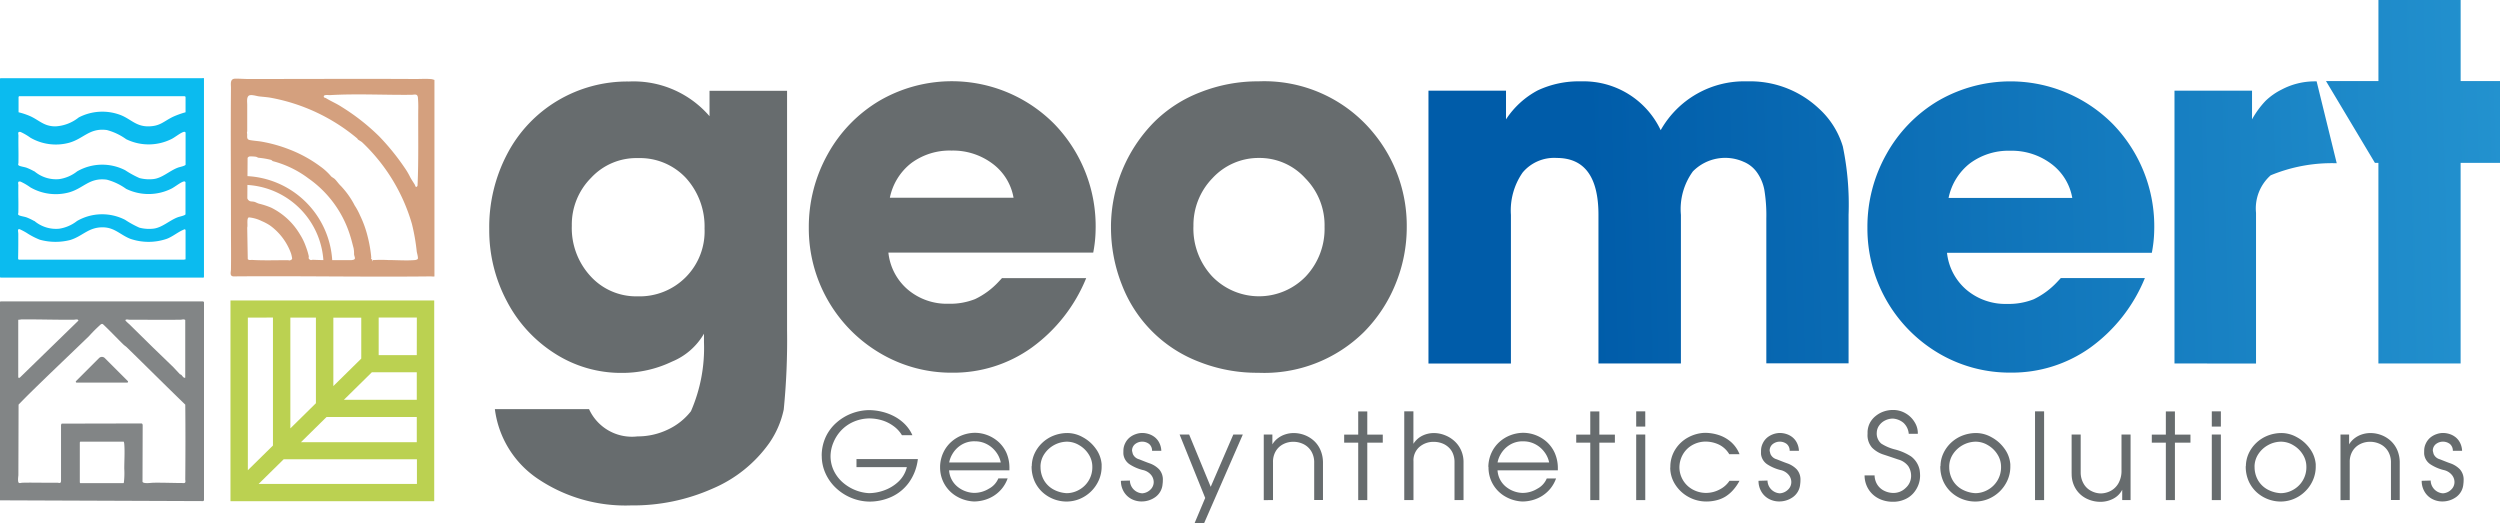 <svg xmlns="http://www.w3.org/2000/svg" xmlns:xlink="http://www.w3.org/1999/xlink" width="87.048" height="18.21" viewBox="0 0 87.048 18.21">
  <defs>
    <linearGradient id="linear-gradient" x1="-0.053" y1="0.622" x2="1.988" y2="0.603" gradientUnits="objectBoundingBox">
      <stop offset="0" stop-color="#005ca9"/>
      <stop offset="0.1" stop-color="#005ca9"/>
      <stop offset="0.518" stop-color="#2392cf"/>
      <stop offset="0.88" stop-color="#41c0f0"/>
      <stop offset="1" stop-color="#41c0f0"/>
    </linearGradient>
  </defs>
  <g id="Group_21954" data-name="Group 21954" transform="translate(-2886.101 87.365)">
    <path id="Path_63494" data-name="Path 63494" d="M208,102.682h3.279a1.64,1.64,0,0,0,1.686.95,2.426,2.426,0,0,0,1.052-.235,2.195,2.195,0,0,0,.81-.641,5.507,5.507,0,0,0,.454-2.4v-.3a2.292,2.292,0,0,1-1.116.973,4,4,0,0,1-1.746.392,4.263,4.263,0,0,1-2.321-.669,4.751,4.751,0,0,1-1.677-1.821,5.251,5.251,0,0,1-.617-2.518,5.465,5.465,0,0,1,.63-2.624,4.675,4.675,0,0,1,1.746-1.845,4.745,4.745,0,0,1,2.487-.669,3.491,3.491,0,0,1,2.807,1.208v-.885h2.7v8.348a24.348,24.348,0,0,1-.116,2.751,3.211,3.211,0,0,1-.5,1.162,4.639,4.639,0,0,1-1.978,1.591,6.8,6.8,0,0,1-2.839.585,5.459,5.459,0,0,1-3.238-.922A3.442,3.442,0,0,1,208,102.682m2.679-6.385a2.471,2.471,0,0,0,.653,1.758,2.145,2.145,0,0,0,1.635.7,2.262,2.262,0,0,0,2.334-2.36,2.511,2.511,0,0,0-.653-1.766,2.192,2.192,0,0,0-1.663-.687,2.148,2.148,0,0,0-1.635.687,2.306,2.306,0,0,0-.671,1.674" transform="translate(2695.332 -175.802)" fill="#676c6e"/>
    <path id="Path_63495" data-name="Path 63495" d="M304.046,98.105h2.927a5.577,5.577,0,0,1-1.9,2.421,4.684,4.684,0,0,1-2.766.871,4.861,4.861,0,0,1-2.5-.674,5.041,5.041,0,0,1-2.492-4.373,5.186,5.186,0,0,1,.663-2.569,4.934,4.934,0,0,1,1.8-1.855,5.018,5.018,0,0,1,6.082.808,5.113,5.113,0,0,1,1.441,3.708,4.443,4.443,0,0,1-.083.774h-7.132a1.962,1.962,0,0,0,.676,1.287,2.1,2.1,0,0,0,1.417.493,2.353,2.353,0,0,0,.926-.162,2.7,2.7,0,0,0,.815-.6l.129-.138Zm-3.909-2.8h4.307a1.877,1.877,0,0,0-.737-1.19,2.292,2.292,0,0,0-1.422-.452,2.248,2.248,0,0,0-1.393.429,2.041,2.041,0,0,0-.755,1.213" transform="translate(2616.948 -175.785)" fill="#676c6e"/>
    <path id="Path_63496" data-name="Path 63496" d="M381.99,96.307a5.215,5.215,0,0,1,1.5-3.626,4.637,4.637,0,0,1,1.617-1.043,5.46,5.46,0,0,1,2.024-.378,4.913,4.913,0,0,1,4,1.8,5.069,5.069,0,0,1,1.158,3.265,5.21,5.21,0,0,1-.389,1.988,5.072,5.072,0,0,1-1.1,1.674,4.942,4.942,0,0,1-3.687,1.421,5.485,5.485,0,0,1-2.057-.383,4.652,4.652,0,0,1-2.681-2.67,5.414,5.414,0,0,1-.384-2.047m2.87,0a2.444,2.444,0,0,0,.653,1.744,2.265,2.265,0,0,0,3.26,0,2.417,2.417,0,0,0,.653-1.725,2.321,2.321,0,0,0-.671-1.693,2.143,2.143,0,0,0-1.607-.706,2.181,2.181,0,0,0-1.621.7,2.344,2.344,0,0,0-.666,1.683" transform="translate(2542.794 -175.793)" fill="#676c6e"/>
    <path id="Union_1" data-name="Union 1" d="M17.776,12.307a5.042,5.042,0,0,1-2.492-4.373,5.151,5.151,0,0,1,.663-2.569,4.944,4.944,0,0,1,1.8-1.854v0a5.018,5.018,0,0,1,6.082.808A5.111,5.111,0,0,1,25.27,8.028a4.456,4.456,0,0,1-.083.774H18.055a1.967,1.967,0,0,0,.676,1.287,2.1,2.1,0,0,0,1.417.493,2.359,2.359,0,0,0,.926-.162,2.747,2.747,0,0,0,.815-.6l.129-.138h2.927a5.583,5.583,0,0,1-1.9,2.421,4.69,4.69,0,0,1-2.764.871A4.86,4.86,0,0,1,17.776,12.307Zm1.09-6.629a2.045,2.045,0,0,0-.756,1.213h4.307a1.88,1.88,0,0,0-.736-1.19,2.286,2.286,0,0,0-1.422-.452A2.248,2.248,0,0,0,18.867,5.678ZM5.919,12.656V7.482Q5.919,5.5,4.465,5.5a1.43,1.43,0,0,0-1.186.507,2.31,2.31,0,0,0-.408,1.476v5.174H0v-9.5H2.7v1A2.993,2.993,0,0,1,3.807,3.146a3.363,3.363,0,0,1,1.51-.313,2.967,2.967,0,0,1,2.769,1.7h0a3.338,3.338,0,0,1,3.011-1.7,3.494,3.494,0,0,1,2.492.941A2.916,2.916,0,0,1,14.428,5.1a9.959,9.959,0,0,1,.2,2.375v5.175H11.764V7.61a5.446,5.446,0,0,0-.07-1.006,1.538,1.538,0,0,0-.255-.6,1.068,1.068,0,0,0-.462-.369,1.577,1.577,0,0,0-1.77.333A2.232,2.232,0,0,0,8.79,7.482v5.174Zm27.157,0V5.671h-.121L31.251,2.822h1.826V0h2.863V2.822H37.31V5.671H35.939v6.984Zm-7.1,0v-9.5h2.7v1a3.159,3.159,0,0,1,.464-.637,2.243,2.243,0,0,1,.566-.4,2.464,2.464,0,0,1,1.147-.286h.072l.7,2.851a5.578,5.578,0,0,0-2.3.42,1.543,1.543,0,0,0-.51,1.306v5.248Z" transform="translate(2935.839 -87.365)" fill="url(#linear-gradient)"/>
    <path id="Path_63501" data-name="Path 63501" d="M70.8,97.267c0-.01-.011-.024-.011-.026v-6.9l.016-.016h7.029s.058-.02.058.016v6.9a.282.282,0,0,1-.021.032c-.011.01-.022-.006-.026-.006H70.8Zm6.451-5.754,0-.543-.035-.019-5.761,0-.019.024v.536a2.432,2.432,0,0,1,.433.148c.313.153.466.343.853.343a1.419,1.419,0,0,0,.81-.311,1.784,1.784,0,0,1,1.463-.081c.347.138.527.388.942.392.436,0,.542-.174.889-.339a3.086,3.086,0,0,1,.429-.153m-5.268,2.056a1.167,1.167,0,0,0,.863.273,1.311,1.311,0,0,0,.626-.27,1.753,1.753,0,0,1,1.673-.04,3.4,3.4,0,0,0,.495.272,1.324,1.324,0,0,0,.475.037c.312-.027.573-.291.868-.4.056-.021.246-.057.265-.1l0-1.117c-.017-.04-.056-.032-.089-.019-.117.045-.278.178-.4.24a1.78,1.78,0,0,1-1.579.007,2.057,2.057,0,0,0-.672-.319c-.608-.081-.805.3-1.316.443a1.769,1.769,0,0,1-1.345-.175,2.024,2.024,0,0,0-.342-.2c-.119-.026-.076.065-.077.131-.006.4.007.537,0,.935,0,.05-.035.083.036.112s.174.04.252.068a1.969,1.969,0,0,1,.264.126m0,1.723a1.167,1.167,0,0,0,.863.273,1.324,1.324,0,0,0,.626-.27,1.753,1.753,0,0,1,1.673-.04,3.406,3.406,0,0,0,.495.272,1.324,1.324,0,0,0,.475.037c.312-.027.573-.291.868-.4.056-.021.246-.057.265-.1l0-1.117c-.017-.04-.056-.031-.089-.019-.117.046-.278.178-.4.241a1.78,1.78,0,0,1-1.579.007,2.057,2.057,0,0,0-.672-.319c-.608-.081-.805.3-1.316.443a1.769,1.769,0,0,1-1.345-.175,2.024,2.024,0,0,0-.342-.2c-.119-.026-.076.065-.077.131-.006.4.007.537,0,.935,0,.05-.035.083.036.112s.174.04.252.068a1.969,1.969,0,0,1,.264.126m5.27,1.333V95.609s-.021-.024-.029-.025c-.22.08-.4.247-.623.333a1.955,1.955,0,0,1-1.272,0c-.352-.139-.549-.4-.967-.4-.493,0-.691.306-1.119.44a2.056,2.056,0,0,1-1.067-.009,2.55,2.55,0,0,1-.462-.241,2.516,2.516,0,0,0-.239-.126c-.021,0-.051,0-.055.027s.009.106.009.138V95.9c0,.408,0,.3-.006.709l.007.024.026.011,5.735,0,.058-.011Z" transform="translate(2815.311 -174.967)" fill="#0bbbef"/>
    <path id="Path_63502" data-name="Path 63502" d="M77.869,152.91H70.8c0,.01-.011.024-.011.026v6.9l7.067.027a.063.063,0,0,0,.037-.027v-6.9a.277.277,0,0,0-.027-.026m-1.741,1.613-.825-.812c-.021-.02-.16-.134-.144-.154.047-.035.092-.01.139-.01.6,0,1.19.009,1.785,0,.055,0,.108-.03.16.01l0,2.01c-.086.022-.109-.118-.179-.116-.089-.094-.147-.157-.236-.252m-5.395-1.651a.5.5,0,0,0,.1-.011c.609-.006,1.226.017,1.837.01.045,0,.138-.035.154.031l-2.035,1.98a.042.042,0,0,1-.061,0l0-2Zm3.671,5.672c0,.007,0,.015-.015.017H73.581c0-.007-.012-.021-.012-.025V157.82s.011-.026.017-.027l1.51,0c.012.009.02.067.021.086.022.257,0,.589,0,.851a2.791,2.791,0,0,1-.014.487m2.082.017c-.346,0-.7-.016-1.048-.011-.077,0-.344.046-.385-.031l.006-1.963c0-.032-.009-.071-.048-.07l-2.773.006-.022.042v1.959c-.009.1-.073.056-.133.057-.4.006-.805-.009-1.208,0-.039,0-.089.022-.123.006-.053-.026-.026-.21-.021-.266l.007-2.46c.116-.119.231-.237.349-.354.692-.682,1.4-1.35,2.1-2.027a5.088,5.088,0,0,1,.4-.4.094.094,0,0,1,.04-.025.056.056,0,0,1,.052.009c.244.229.472.474.711.707.032.031.08.061.112.091.682.665,1.357,1.34,2.04,2,.009.866.007,1.734,0,2.6,0,.052.032.132-.058.133" transform="translate(2815.311 -229.78)" fill="#828586"/>
    <path id="Path_63503" data-name="Path 63503" d="M92.107,169.366h1.749a.032.032,0,0,0,.022-.055l-.8-.8a.142.142,0,0,0-.2,0l-.8.8a.032.032,0,0,0,.022.055" transform="translate(2796.672 -243.408)" fill="#828586"/>
    <path id="Path_63504" data-name="Path 63504" d="M137.94,118.052c.032,0,.065,0,.1,0a2.821,2.821,0,0,1,2.82,2.82c0,.039,0,.076-.006.114h.307c0-.039.006-.076.006-.114a3.128,3.128,0,0,0-3.127-3.127c-.034,0-.065,0-.1,0Z" transform="translate(2756.508 -198.982)" fill="#d4a07e"/>
    <path id="Path_63505" data-name="Path 63505" d="M135.35,159.638h7.094V152.65H135.35Zm4.554-4.965-.972.957v-2.383h.972Zm-1.579,1.554-.89.876v-3.857h.89v2.98Zm.37.48h3.142v.876h-4.032Zm.605-.6.972-.957h1.565v.957Zm2.537-1.555H140.51v-1.309h1.329Zm-5.008-1.308V157.7l-.874.86v-5.314Zm-.5,5.794.874-.86h4.639v.86Z" transform="translate(2758.776 -229.552)" fill="#bbd151"/>
    <path id="Path_63506" data-name="Path 63506" d="M142.448,90.553a.381.381,0,0,0-.145-.031c-.165-.011-.339,0-.5,0-1.945-.011-3.871,0-5.815,0-.15,0-.31-.014-.461-.012-.2,0-.154.188-.155.326-.014,1.628,0,3.258,0,4.883,0,.475.007.951,0,1.426,0,.093-.058.244.091.25,2.281-.02,4.568.025,6.847,0,.077,0,.121.014.147,0V90.553Zm-5.034,6.288c-.02,0-.041-.011-.065-.011-.415,0-.835.016-1.248-.009-.046,0-.1.02-.144-.027l-.019-1.1c.027-.071-.029-.328.058-.354a1.273,1.273,0,0,1,.446.128,1.817,1.817,0,0,1,.287.152,2.066,2.066,0,0,1,.737.983,1.176,1.176,0,0,1,.036.167c0,.039-.055.067-.091.067m2.16-.009c-.061,0-.148,0-.215,0-.373,0-.761.007-1.129-.012-.046,0-.062.029-.117-.011s-.021-.07-.03-.119a2.314,2.314,0,0,0-.1-.328,2.018,2.018,0,0,0-.2-.416,2.4,2.4,0,0,0-1.006-.94,2.727,2.727,0,0,0-.428-.14c-.128-.041-.107-.068-.266-.077a.156.156,0,0,1-.138-.108l.009-1.407a.1.1,0,0,1,.086-.053,1.525,1.525,0,0,1,.2.011c.034.006.062.031.1.037a2.725,2.725,0,0,1,.43.073c.031.011.046.039.063.044a3.56,3.56,0,0,1,1.239.6,3.806,3.806,0,0,1,1.464,2.03c.042.131.072.267.109.4a.987.987,0,0,1,.016.208c.01.113.1.191-.091.208m2.312-.046c-.012.026-.068.04-.1.044-.275.026-.641,0-.925,0a4.578,4.578,0,0,0-.506,0,.053.053,0,0,0-.027,0c-.016.011,0,.047-.031.037.032-.048-.036-.065-.039-.089s.009-.027.006-.042a4.623,4.623,0,0,0-.122-.711,3.715,3.715,0,0,0-.267-.746,2.3,2.3,0,0,0-.165-.314.594.594,0,0,1-.05-.088,2.944,2.944,0,0,0-.451-.624c-.083-.078-.137-.165-.211-.24-.034-.034-.111-.072-.134-.1a2.027,2.027,0,0,0-.362-.334,4.567,4.567,0,0,0-1.088-.6,5.055,5.055,0,0,0-.962-.271c-.133-.024-.292-.031-.424-.058s-.063-.16-.093-.249l.01-.062c0-.307,0-.612,0-.915,0-.091-.025-.247.046-.311s.273.006.358.017c.154.019.3.025.459.057a6.523,6.523,0,0,1,2.965,1.406c.012.01.016.027.024.035.036.03.108.067.148.1a6.341,6.341,0,0,1,1.735,2.845,7.08,7.08,0,0,1,.168.962c.009.057.056.213.036.251m-.009-2.553c0,.024-.036.063-.061.048a.8.8,0,0,1-.035-.077c-.05-.083-.119-.181-.162-.265a2.469,2.469,0,0,0-.186-.316,8.2,8.2,0,0,0-.891-1.1,7.467,7.467,0,0,0-1.32-1.034c-.165-.108-.362-.19-.53-.295-.031-.02-.08-.011-.08-.06,0-.073.167-.045.221-.047.929-.055,1.9,0,2.838-.011.093,0,.2-.05.219.091a3.677,3.677,0,0,1,.012.425c-.006.876.015,1.76-.024,2.635" transform="translate(2758.771 -175.136)" fill="#d4a07e"/>
    <path id="Path_63507" data-name="Path 63507" d="M300.96,184.909a1.556,1.556,0,0,1,.144-.667,1.516,1.516,0,0,1,.382-.5,1.722,1.722,0,0,1,.526-.313,1.775,1.775,0,0,1,.588-.113,1.958,1.958,0,0,1,.457.056,1.827,1.827,0,0,1,.435.164,1.534,1.534,0,0,1,.365.271,1.3,1.3,0,0,1,.261.382h-.365a1.054,1.054,0,0,0-.293-.318,1.313,1.313,0,0,0-.4-.2,1.549,1.549,0,0,0-.448-.066,1.412,1.412,0,0,0-.557.123,1.315,1.315,0,0,0-.421.3,1.358,1.358,0,0,0-.266.416,1.259,1.259,0,0,0-.1.465,1.168,1.168,0,0,0,.119.527,1.287,1.287,0,0,0,.319.409,1.524,1.524,0,0,0,.439.262,1.469,1.469,0,0,0,.462.1,1.57,1.57,0,0,0,.518-.094,1.427,1.427,0,0,0,.5-.3,1.026,1.026,0,0,0,.3-.512h-1.754v-.28h2.137a1.733,1.733,0,0,1-.31.815,1.54,1.54,0,0,1-.609.5,1.843,1.843,0,0,1-.773.165,1.708,1.708,0,0,1-.624-.129,1.74,1.74,0,0,1-.533-.342,1.594,1.594,0,0,1-.365-.508,1.461,1.461,0,0,1-.132-.613" transform="translate(2613.752 -256.401)" fill="#676c6e"/>
    <path id="Path_63508" data-name="Path 63508" d="M334.12,190.907a1.209,1.209,0,0,1,.111-.495,1.153,1.153,0,0,1,.277-.375,1.217,1.217,0,0,1,.385-.234,1.279,1.279,0,0,1,.433-.083,1.233,1.233,0,0,1,.438.08,1.247,1.247,0,0,1,.389.236,1.161,1.161,0,0,1,.281.39,1.312,1.312,0,0,1,.1.541v.06h-2.1a.8.8,0,0,0,.318.59.942.942,0,0,0,.28.147.917.917,0,0,0,.283.048.98.98,0,0,0,.506-.147.71.71,0,0,0,.327-.357h.324a1.191,1.191,0,0,1-.2.356,1.21,1.21,0,0,1-.286.252,1.252,1.252,0,0,1-.337.147,1.338,1.338,0,0,1-.35.048,1.3,1.3,0,0,1-.578-.164,1.155,1.155,0,0,1-.6-1.042m2.112-.153a.89.89,0,0,0-.165-.364.938.938,0,0,0-.319-.272.876.876,0,0,0-.413-.1.845.845,0,0,0-.5.139.918.918,0,0,0-.292.312.874.874,0,0,0-.107.285Z" transform="translate(2584.714 -262.015)" fill="#676c6e"/>
    <path id="Path_63509" data-name="Path 63509" d="M359.775,190.942a1.06,1.06,0,0,1,.094-.434,1.21,1.21,0,0,1,.264-.372,1.233,1.233,0,0,1,.4-.256,1.325,1.325,0,0,1,.495-.091,1.1,1.1,0,0,1,.52.144,1.319,1.319,0,0,1,.451.394,1.059,1.059,0,0,1,.208.549c0,.014,0,.026,0,.039v.048a1.156,1.156,0,0,1-.1.472,1.249,1.249,0,0,1-.664.648,1.2,1.2,0,0,1-.465.091,1.248,1.248,0,0,1-.828-.322,1.179,1.179,0,0,1-.281-.392,1.261,1.261,0,0,1-.1-.521m.311.02a.916.916,0,0,0,.123.48.854.854,0,0,0,.333.318,1.083,1.083,0,0,0,.457.126.886.886,0,0,0,.413-.108.893.893,0,0,0,.477-.815.791.791,0,0,0-.123-.423.947.947,0,0,0-.331-.323.834.834,0,0,0-.436-.124.964.964,0,0,0-.782.431.8.8,0,0,0-.133.439" transform="translate(2562.252 -262.076)" fill="#676c6e"/>
    <path id="Path_63510" data-name="Path 63510" d="M384.84,190.517a.857.857,0,0,1,0-.092.579.579,0,0,1,.061-.27.6.6,0,0,1,.154-.2.686.686,0,0,1,.213-.118.678.678,0,0,1,.223-.041.758.758,0,0,1,.234.037.655.655,0,0,1,.211.113.578.578,0,0,1,.157.2.663.663,0,0,1,.067.27h-.322a.3.3,0,0,0-.106-.24.4.4,0,0,0-.475,0,.287.287,0,0,0-.116.236c0,.01.01.047.027.114a.327.327,0,0,0,.218.186c.123.048.247.1.375.144a.852.852,0,0,1,.322.205.533.533,0,0,1,.13.387c0,.021,0,.063-.009.126a.612.612,0,0,1-.256.457.812.812,0,0,1-.467.149.747.747,0,0,1-.377-.094.678.678,0,0,1-.259-.261.731.731,0,0,1-.092-.364l.313-.009a.456.456,0,0,0,.429.445.444.444,0,0,0,.283-.126.36.36,0,0,0,.117-.27.394.394,0,0,0-.1-.255.512.512,0,0,0-.287-.162,1.526,1.526,0,0,1-.456-.2.492.492,0,0,1-.214-.374" transform="translate(2540.377 -262.085)" fill="#676c6e"/>
    <path id="Path_63511" data-name="Path 63511" d="M402.111,192.408l-.891-2.208h.332l.751,1.821.787-1.821h.331l-1.345,3.08h-.332Z" transform="translate(2525.954 -262.435)" fill="#676c6e"/>
    <path id="Path_63512" data-name="Path 63512" d="M424.79,192.116v-2.283h.3v.342a.765.765,0,0,1,.193-.215.851.851,0,0,1,.256-.133.929.929,0,0,1,.293-.046,1.05,1.05,0,0,1,.375.068,1.031,1.031,0,0,1,.329.2.939.939,0,0,1,.231.329,1.113,1.113,0,0,1,.085.444v1.29h-.306v-1.29a.747.747,0,0,0-.1-.405.661.661,0,0,0-.271-.25.8.8,0,0,0-.357-.082.747.747,0,0,0-.344.08.639.639,0,0,0-.262.24.714.714,0,0,0-.1.383v1.326Z" transform="translate(2505.314 -262.067)" fill="#676c6e"/>
    <path id="Path_63513" data-name="Path 63513" d="M447.809,186.8v-2h-.489v-.28h.489v-.807h.316v.807h.539v.28h-.539v2Z" transform="translate(2485.584 -256.752)" fill="#676c6e"/>
    <path id="Path_63514" data-name="Path 63514" d="M464.15,186.8v-3.09h.319v1.131a.772.772,0,0,1,.307-.281.9.9,0,0,1,.409-.094,1.026,1.026,0,0,1,.374.072,1.06,1.06,0,0,1,.336.205.955.955,0,0,1,.234.323,1,1,0,0,1,.085.416V186.8H465.9v-1.319a.769.769,0,0,0-.058-.307.6.6,0,0,0-.162-.224.673.673,0,0,0-.233-.134.812.812,0,0,0-.27-.044.743.743,0,0,0-.5.178.62.62,0,0,0-.206.5V186.8h-.319Z" transform="translate(2470.846 -256.752)" fill="#676c6e"/>
    <path id="Path_63515" data-name="Path 63515" d="M487.7,190.907a1.209,1.209,0,0,1,.111-.495,1.153,1.153,0,0,1,.277-.375,1.218,1.218,0,0,1,.385-.234,1.279,1.279,0,0,1,.433-.083,1.233,1.233,0,0,1,.438.08,1.247,1.247,0,0,1,.389.236,1.161,1.161,0,0,1,.281.39,1.311,1.311,0,0,1,.106.541v.06h-2.1a.808.808,0,0,0,.1.342.793.793,0,0,0,.218.249.942.942,0,0,0,.28.147.917.917,0,0,0,.283.048.98.98,0,0,0,.506-.147.71.71,0,0,0,.327-.357h.324a1.191,1.191,0,0,1-.2.356,1.21,1.21,0,0,1-.286.252,1.254,1.254,0,0,1-.337.147,1.338,1.338,0,0,1-.351.048,1.3,1.3,0,0,1-.578-.164,1.155,1.155,0,0,1-.6-1.042m2.111-.153a.891.891,0,0,0-.165-.364.927.927,0,0,0-.319-.272.876.876,0,0,0-.413-.1.846.846,0,0,0-.5.139.919.919,0,0,0-.292.312.873.873,0,0,0-.107.285h1.8Z" transform="translate(2450.224 -262.015)" fill="#676c6e"/>
    <path id="Path_63516" data-name="Path 63516" d="M512.809,186.8v-2h-.489v-.28h.489v-.807h.316v.807h.541v.28h-.541v2Z" transform="translate(2428.664 -256.752)" fill="#676c6e"/>
    <path id="Path_63517" data-name="Path 63517" d="M529.12,183.71h.316v.53h-.316Zm0,.807h.316V186.8h-.316Z" transform="translate(2413.952 -256.752)" fill="#676c6e"/>
    <path id="Path_63518" data-name="Path 63518" d="M538.636,190.923a1.124,1.124,0,0,1,.177-.623,1.2,1.2,0,0,1,.447-.414,1.311,1.311,0,0,1,.573-.157,1.572,1.572,0,0,1,.491.078,1.222,1.222,0,0,1,.426.242,1.118,1.118,0,0,1,.295.423h-.358a.858.858,0,0,0-.344-.326,1.093,1.093,0,0,0-.51-.112.95.95,0,0,0-.464.14.867.867,0,0,0-.306.324.914.914,0,0,0-.111.423.884.884,0,0,0,.446.772.979.979,0,0,0,.467.128,1.01,1.01,0,0,0,.49-.121.886.886,0,0,0,.339-.3h.349a1.55,1.55,0,0,1-.219.318,1.215,1.215,0,0,1-.267.229,1.1,1.1,0,0,1-.311.129,1.44,1.44,0,0,1-.364.044,1.277,1.277,0,0,1-.6-.152,1.259,1.259,0,0,1-.467-.425,1.088,1.088,0,0,1-.183-.607l.006-.009a.053.053,0,0,0,0-.007" transform="translate(2405.625 -262.023)" fill="#676c6e"/>
    <path id="Path_63519" data-name="Path 63519" d="M563.459,190.517a.849.849,0,0,1,0-.092.579.579,0,0,1,.061-.27.6.6,0,0,1,.154-.2.725.725,0,0,1,.435-.159.758.758,0,0,1,.234.037.655.655,0,0,1,.211.113.578.578,0,0,1,.157.2.664.664,0,0,1,.067.27h-.322a.3.3,0,0,0-.106-.24.4.4,0,0,0-.475,0,.287.287,0,0,0-.116.236c0,.01.01.047.027.114a.327.327,0,0,0,.218.186c.123.048.247.1.375.144a.852.852,0,0,1,.322.205.533.533,0,0,1,.13.387c0,.021,0,.063-.009.126a.613.613,0,0,1-.256.457.812.812,0,0,1-.467.149.747.747,0,0,1-.377-.094.67.67,0,0,1-.259-.261.731.731,0,0,1-.092-.364l.313-.009a.455.455,0,0,0,.429.445.444.444,0,0,0,.283-.126.36.36,0,0,0,.117-.27.389.389,0,0,0-.1-.255.509.509,0,0,0-.287-.162,1.527,1.527,0,0,1-.456-.2.492.492,0,0,1-.214-.374" transform="translate(2383.96 -262.085)" fill="#676c6e"/>
    <path id="Path_63520" data-name="Path 63520" d="M593.456,185.6a.633.633,0,0,0,.1.336.59.59,0,0,0,.245.211.724.724,0,0,0,.315.071.6.6,0,0,0,.426-.177.555.555,0,0,0,.186-.416.608.608,0,0,0-.1-.342.648.648,0,0,0-.349-.23c-.172-.058-.341-.116-.507-.17a.97.97,0,0,1-.405-.244.656.656,0,0,1-.155-.476c0-.014,0-.026,0-.037v-.046a.761.761,0,0,1,.085-.308.772.772,0,0,1,.2-.236.909.909,0,0,1,.279-.154.978.978,0,0,1,.314-.053.857.857,0,0,1,.456.122.874.874,0,0,1,.307.307.714.714,0,0,1,.109.36v.041h-.316a.58.58,0,0,0-.184-.383.642.642,0,0,0-.364-.147.608.608,0,0,0-.272.063.54.54,0,0,0-.206.172.437.437,0,0,0-.086.234.464.464,0,0,0,.153.4,1.591,1.591,0,0,0,.49.208,1.894,1.894,0,0,1,.548.239.786.786,0,0,1,.3.474,1.424,1.424,0,0,1,.016.2.9.9,0,0,1-.061.322.955.955,0,0,1-.179.293.839.839,0,0,1-.3.211.978.978,0,0,1-.405.08,1.1,1.1,0,0,1-.4-.07.918.918,0,0,1-.318-.2.884.884,0,0,1-.2-.295.913.913,0,0,1-.07-.354h.346Z" transform="translate(2357.916 -256.419)" fill="#676c6e"/>
    <path id="Path_63521" data-name="Path 63521" d="M614.325,190.942a1.059,1.059,0,0,1,.094-.434,1.21,1.21,0,0,1,.263-.372,1.233,1.233,0,0,1,.4-.256,1.326,1.326,0,0,1,.495-.091,1.1,1.1,0,0,1,.52.144,1.319,1.319,0,0,1,.451.394,1.059,1.059,0,0,1,.208.549c0,.014,0,.026,0,.039v.048a1.154,1.154,0,0,1-.1.472,1.249,1.249,0,0,1-.664.648,1.2,1.2,0,0,1-.465.091,1.248,1.248,0,0,1-.828-.322,1.18,1.18,0,0,1-.281-.392,1.263,1.263,0,0,1-.1-.521m.311.02a.916.916,0,0,0,.123.48.854.854,0,0,0,.333.318,1.084,1.084,0,0,0,.458.126.886.886,0,0,0,.413-.108.893.893,0,0,0,.477-.815.791.791,0,0,0-.123-.423.947.947,0,0,0-.331-.323.83.83,0,0,0-.436-.124.964.964,0,0,0-.782.431.8.8,0,0,0-.133.439" transform="translate(2339.343 -262.076)" fill="#676c6e"/>
    <rect id="Rectangle_18610" data-name="Rectangle 18610" width="0.316" height="3.09" transform="translate(2956.959 -73.042)" fill="#676c6e"/>
    <path id="Path_63522" data-name="Path 63522" d="M651.09,191.56V190.2h.316v1.314a.78.78,0,0,0,.1.394.631.631,0,0,0,.258.252.743.743,0,0,0,.342.091.769.769,0,0,0,.354-.094.679.679,0,0,0,.267-.272.876.876,0,0,0,.1-.438V190.2h.316v2.283h-.291v-.36a.723.723,0,0,1-.313.312.957.957,0,0,1-.452.108,1.081,1.081,0,0,1-.481-.114.917.917,0,0,1-.372-.338.969.969,0,0,1-.142-.531" transform="translate(2307.143 -262.435)" fill="#676c6e"/>
    <path id="Path_63523" data-name="Path 63523" d="M674.039,186.8v-2h-.489v-.28h.489v-.807h.316v.807h.541v.28h-.541v2Z" transform="translate(2287.475 -256.752)" fill="#676c6e"/>
    <path id="Path_63524" data-name="Path 63524" d="M690.35,183.71h.316v.53h-.316Zm0,.807h.316V186.8h-.316Z" transform="translate(2272.764 -256.752)" fill="#676c6e"/>
    <path id="Path_63525" data-name="Path 63525" d="M699.9,190.942a1.081,1.081,0,0,1,.094-.434,1.21,1.21,0,0,1,.264-.372,1.233,1.233,0,0,1,.4-.256,1.325,1.325,0,0,1,.495-.091,1.1,1.1,0,0,1,.52.144,1.319,1.319,0,0,1,.451.394,1.06,1.06,0,0,1,.208.549l0,.039v.048a1.154,1.154,0,0,1-.1.472,1.215,1.215,0,0,1-.27.388,1.229,1.229,0,0,1-.393.26,1.2,1.2,0,0,1-.465.091,1.248,1.248,0,0,1-.828-.322,1.178,1.178,0,0,1-.281-.392,1.261,1.261,0,0,1-.1-.521m.308.02a.916.916,0,0,0,.123.48.854.854,0,0,0,.333.318,1.083,1.083,0,0,0,.457.126.886.886,0,0,0,.413-.108.893.893,0,0,0,.477-.815.791.791,0,0,0-.123-.423.947.947,0,0,0-.331-.323.83.83,0,0,0-.436-.124.939.939,0,0,0-.439.117.948.948,0,0,0-.343.314.8.8,0,0,0-.133.439" transform="translate(2264.401 -262.076)" fill="#676c6e"/>
    <path id="Path_63526" data-name="Path 63526" d="M726.4,192.116v-2.283h.3v.342a.764.764,0,0,1,.193-.215.85.85,0,0,1,.256-.133.929.929,0,0,1,.293-.046,1.051,1.051,0,0,1,.375.068,1.017,1.017,0,0,1,.329.2.959.959,0,0,1,.233.329,1.11,1.11,0,0,1,.084.444v1.29h-.306v-1.29a.747.747,0,0,0-.1-.405.654.654,0,0,0-.271-.25.8.8,0,0,0-.357-.082.755.755,0,0,0-.345.08.64.64,0,0,0-.262.24.714.714,0,0,0-.1.383v1.326Z" transform="translate(2241.195 -262.067)" fill="#676c6e"/>
    <path id="Path_63527" data-name="Path 63527" d="M749.219,190.517a.849.849,0,0,1,0-.092.579.579,0,0,1,.061-.27.6.6,0,0,1,.154-.2.686.686,0,0,1,.213-.118.678.678,0,0,1,.223-.041.758.758,0,0,1,.234.037.656.656,0,0,1,.211.113.579.579,0,0,1,.157.2.663.663,0,0,1,.067.27h-.322a.3.3,0,0,0-.106-.24.4.4,0,0,0-.475,0,.287.287,0,0,0-.116.236c0,.01.01.047.027.114a.326.326,0,0,0,.218.186c.123.048.247.1.375.144a.852.852,0,0,1,.322.205.533.533,0,0,1,.13.387c0,.021,0,.063-.009.126a.612.612,0,0,1-.256.457.812.812,0,0,1-.467.149.746.746,0,0,1-.377-.094.668.668,0,0,1-.259-.261.731.731,0,0,1-.092-.364l.313-.009a.456.456,0,0,0,.429.445.444.444,0,0,0,.283-.126.36.36,0,0,0,.117-.27.389.389,0,0,0-.1-.255.509.509,0,0,0-.287-.162,1.527,1.527,0,0,1-.456-.2.492.492,0,0,1-.214-.374" transform="translate(2221.29 -262.085)" fill="#676c6e"/>
  </g>
</svg>
